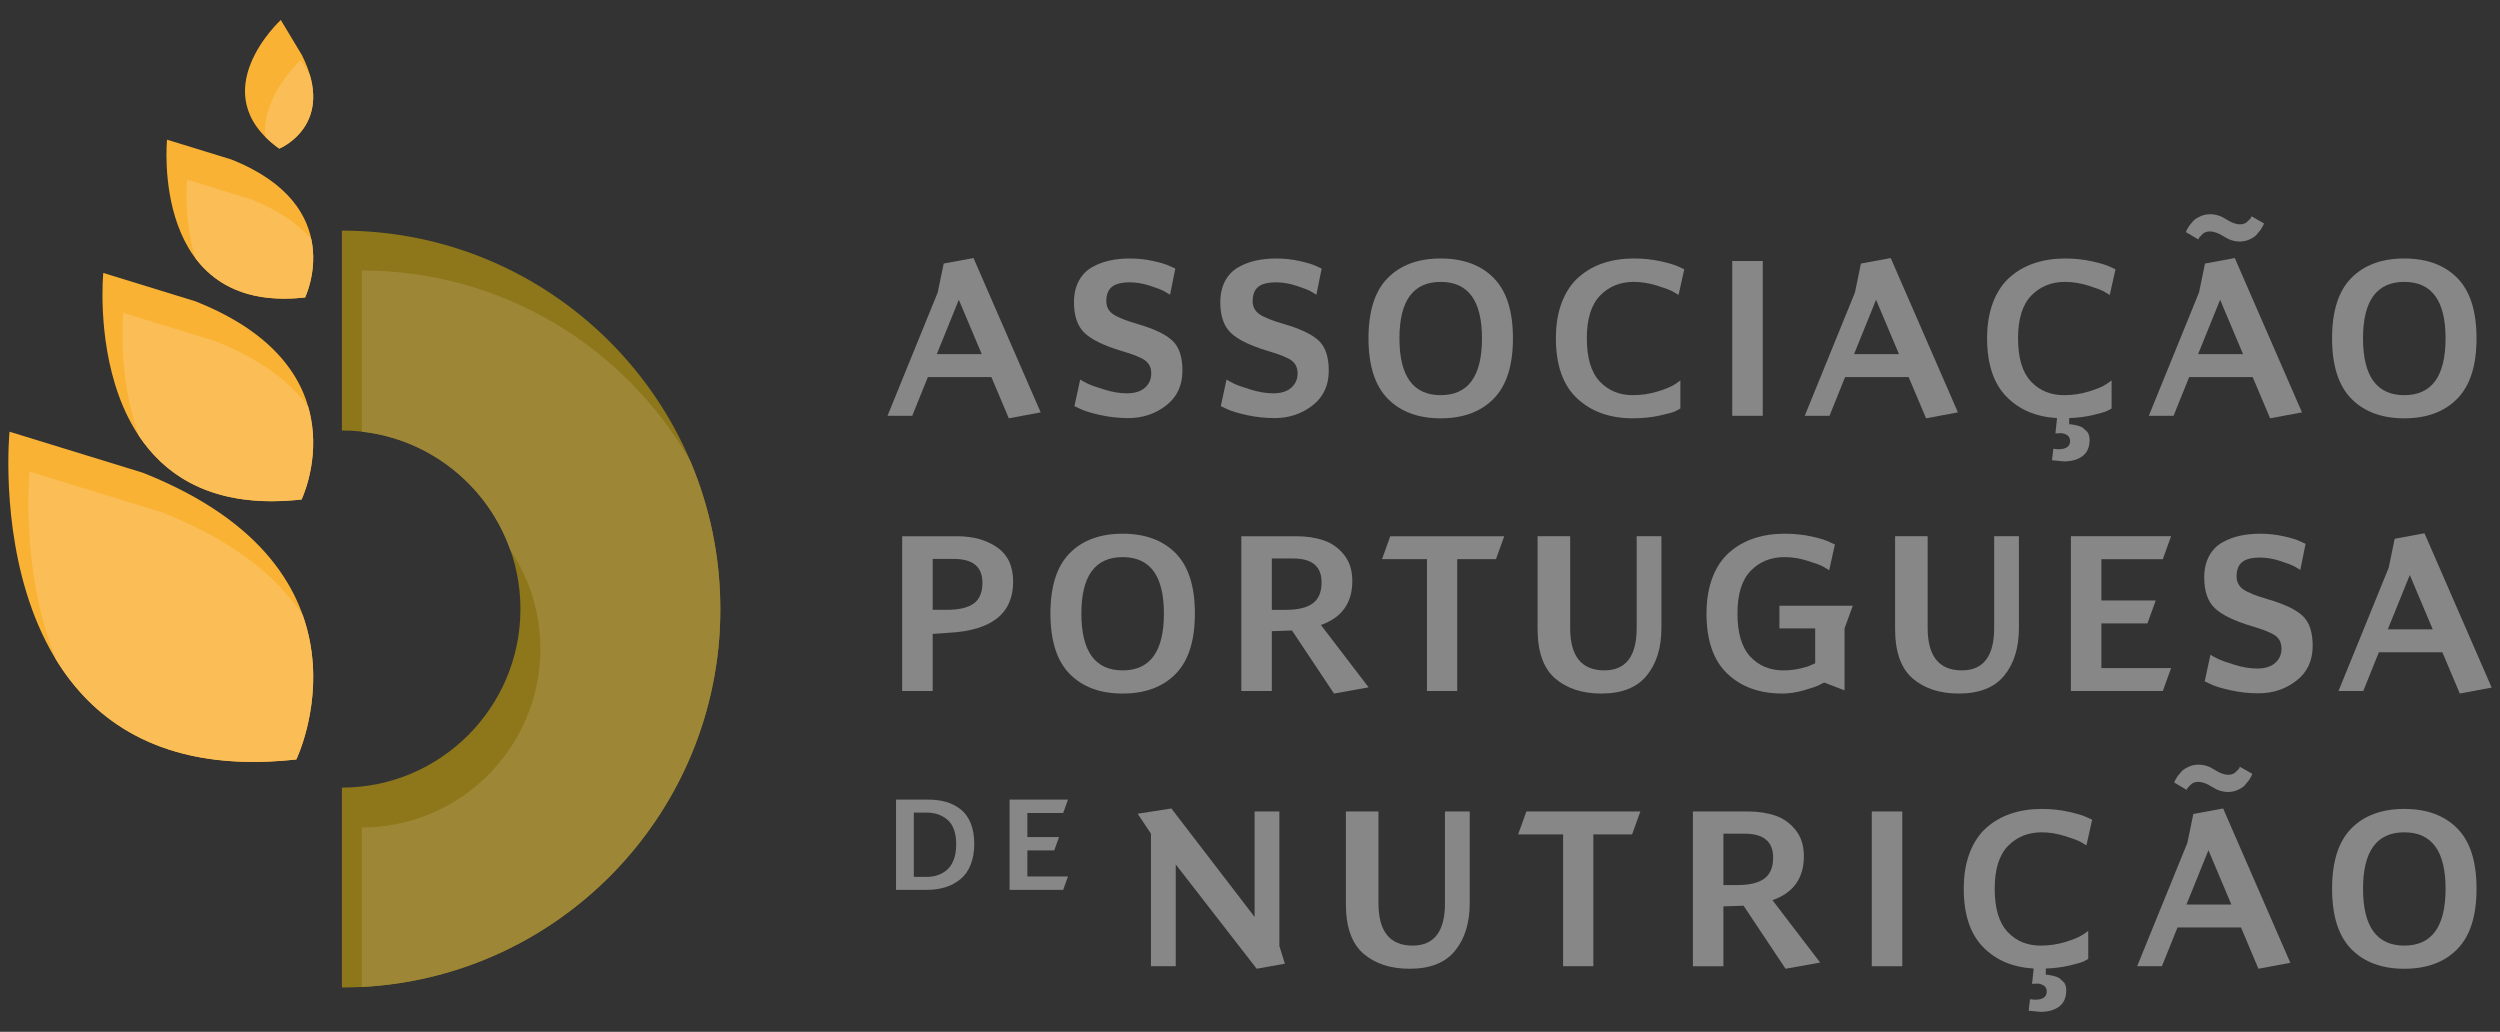 <?xml version="1.0" encoding="utf-8"?>
<!-- Generator: Adobe Illustrator 17.0.0, SVG Export Plug-In . SVG Version: 6.00 Build 0)  -->
<!DOCTYPE svg PUBLIC "-//W3C//DTD SVG 1.0//EN" "http://www.w3.org/TR/2001/REC-SVG-20010904/DTD/svg10.dtd">
<svg version="1.0" id="Camada_1" xmlns="http://www.w3.org/2000/svg" xmlns:xlink="http://www.w3.org/1999/xlink" x="0px" y="0px"
	 width="425.197px" height="175.491px" viewBox="0 0 425.197 175.491" enable-background="new 0 0 425.197 175.491"
	 xml:space="preserve">
<rect x="0" y="0" width="425.197" height="175.491" fill="#333333" stroke="none"/>
<g>
	<path fill="#878787" d="M166.974,60.227l-3.9-9.242l-3.743,9.242H166.974z M176.997,70.132l-5.42,1.014l-2.966-7.019h-10.801
		l-2.655,6.591h-4.21l8.543-20.982l1.013-4.913l5.071-0.935L176.997,70.132z"/>
	<path fill="#878787" d="M198.337,68.962c-1.847,1.428-3.992,2.145-6.433,2.145c-1.612,0-3.184-0.17-4.721-0.507
		c-1.533-0.336-2.651-0.677-3.354-1.013l-1.092-0.506l0.978-4.525c0.284,0.183,0.69,0.402,1.21,0.664
		c0.52,0.258,1.472,0.603,2.865,1.031c1.389,0.432,2.682,0.646,3.878,0.646c1.328,0,2.35-0.319,3.062-0.956
		c0.716-0.638,1.074-1.45,1.074-2.437c0-0.935-0.332-1.659-0.996-2.166c-0.664-0.507-2.022-1.057-4.075-1.655
		c-3.018-0.908-5.114-1.939-6.298-3.083c-1.184-1.144-1.773-2.874-1.773-5.184c0-1.406,0.271-2.616,0.817-3.63
		c0.546-1.013,1.288-1.786,2.223-2.319c0.935-0.533,1.939-0.917,3.005-1.149c1.061-0.236,2.223-0.354,3.468-0.354
		c1.354,0,2.673,0.144,3.961,0.428c1.284,0.288,2.227,0.572,2.826,0.86l0.935,0.428l-0.895,4.446
		c-0.236-0.157-0.559-0.349-0.978-0.585c-0.415-0.232-1.219-0.546-2.415-0.935c-1.197-0.393-2.341-0.585-3.433-0.585
		c-1.428,0-2.455,0.258-3.079,0.778c-0.625,0.52-0.935,1.328-0.935,2.419c0,0.961,0.393,1.708,1.188,2.245
		c0.791,0.533,2.175,1.083,4.154,1.655c2.782,0.808,4.743,1.743,5.887,2.808c1.144,1.066,1.716,2.769,1.716,5.11
		C201.106,65.556,200.184,67.53,198.337,68.962"/>
	<path fill="#878787" d="M223.227,68.962c-1.847,1.428-3.992,2.145-6.433,2.145c-1.612,0-3.188-0.17-4.721-0.507
		c-1.533-0.336-2.651-0.677-3.354-1.013l-1.088-0.506l0.974-4.525c0.284,0.183,0.69,0.402,1.21,0.664
		c0.52,0.258,1.472,0.603,2.865,1.031c1.389,0.432,2.686,0.646,3.878,0.646c1.328,0,2.35-0.319,3.062-0.956
		c0.716-0.638,1.074-1.45,1.074-2.437c0-0.935-0.332-1.659-0.996-2.166c-0.664-0.507-2.022-1.057-4.075-1.655
		c-3.018-0.908-5.114-1.939-6.298-3.083c-1.184-1.144-1.778-2.874-1.778-5.184c0-1.406,0.275-2.616,0.821-3.63
		c0.546-1.013,1.288-1.786,2.223-2.319c0.935-0.533,1.939-0.917,3.005-1.149c1.066-0.236,2.223-0.354,3.468-0.354
		c1.354,0,2.673,0.144,3.961,0.428c1.284,0.288,2.227,0.572,2.826,0.86l0.935,0.428l-0.895,4.446
		c-0.236-0.157-0.559-0.349-0.974-0.585c-0.419-0.232-1.223-0.546-2.42-0.935c-1.197-0.393-2.341-0.585-3.433-0.585
		c-1.428,0-2.455,0.258-3.079,0.778c-0.625,0.52-0.935,1.328-0.935,2.419c0,0.961,0.393,1.708,1.188,2.245
		c0.791,0.533,2.175,1.083,4.154,1.655c2.782,0.808,4.743,1.743,5.887,2.808c1.144,1.066,1.716,2.769,1.716,5.11
		C225.996,65.556,225.074,67.53,223.227,68.962"/>
	<path fill="#878787" d="M245.034,47.944c-4.678,0-7.019,3.197-7.019,9.591c0,6.451,2.341,9.674,7.019,9.674
		c4.682,0,7.019-3.223,7.019-9.674C252.052,51.141,249.716,47.944,245.034,47.944 M254.044,67.811
		c-2.184,2.223-5.189,3.337-9.01,3.337c-3.822,0-6.822-1.114-9.006-3.337c-2.184-2.223-3.276-5.647-3.276-10.277
		c0-4.625,1.092-8.045,3.276-10.255c2.184-2.21,5.184-3.315,9.006-3.315c3.822,0,6.826,1.105,9.01,3.315
		c2.184,2.21,3.276,5.63,3.276,10.255C257.319,62.164,256.228,65.588,254.044,67.811"/>
	<path fill="#878787" d="M285.485,50.165c-0.236-0.157-0.572-0.358-1.013-0.602c-0.445-0.249-1.332-0.581-2.673-0.996
		c-1.336-0.415-2.647-0.625-3.918-0.625c-2.315,0-4.228,0.773-5.734,2.319c-1.507,1.55-2.262,3.974-2.262,7.276
		c0,3.328,0.729,5.769,2.184,7.329c1.459,1.559,3.328,2.341,5.617,2.341c1.481,0,2.9-0.205,4.25-0.625
		c1.354-0.415,2.341-0.83,2.966-1.245l0.895-0.625v4.756l-0.839,0.467c-0.376,0.183-1.267,0.428-2.669,0.742
		c-1.406,0.31-2.939,0.467-4.603,0.467c-3.874,0-7.019-1.122-9.438-3.372c-2.415-2.249-3.625-5.665-3.625-10.237
		c0-2.341,0.345-4.398,1.031-6.163c0.69-1.769,1.647-3.188,2.869-4.25c1.223-1.07,2.616-1.86,4.188-2.38
		c1.577-0.52,3.297-0.782,5.171-0.782c1.585,0,3.092,0.157,4.525,0.467c1.428,0.315,2.468,0.625,3.118,0.939l0.935,0.428
		L285.485,50.165z"/>
	<rect x="294.617" y="44.395" fill="#878787" width="5.189" height="26.323"/>
	<path fill="#878787" d="M322.978,60.227l-3.9-9.242l-3.743,9.242H322.978z M333.001,70.132l-5.42,1.014l-2.966-7.019h-10.801
		l-2.655,6.591h-4.21l8.543-20.982l1.013-4.913l5.066-0.935L333.001,70.132z"/>
	<path fill="#878787" d="M354.185,77.58c-0.804,0.598-1.856,0.895-3.158,0.895l-2.027-0.192l0.232-1.952l0.821,0.079
		c1.35,0,2.027-0.468,2.027-1.402c0-0.493-0.21-0.852-0.625-1.074c-0.415-0.218-0.83-0.306-1.245-0.253l-0.625,0.039l0.271-2.612
		c-3.59-0.21-6.468-1.437-8.639-3.686c-2.171-2.249-3.254-5.542-3.254-9.888c0-2.337,0.341-4.394,1.031-6.158
		c0.69-1.769,1.647-3.188,2.865-4.254c1.223-1.065,2.621-1.856,4.193-2.376c1.572-0.52,3.297-0.782,5.171-0.782
		c1.585,0,3.092,0.157,4.52,0.467c1.433,0.315,2.472,0.625,3.123,0.939l0.935,0.428l-0.974,4.368
		c-0.236-0.157-0.572-0.358-1.013-0.607c-0.445-0.245-1.332-0.577-2.673-0.991c-1.341-0.419-2.647-0.625-3.918-0.625
		c-2.315,0-4.228,0.773-5.735,2.319c-1.507,1.546-2.262,3.97-2.262,7.272c0,3.332,0.725,5.774,2.184,7.333
		c1.454,1.559,3.328,2.341,5.617,2.341c1.481,0,2.9-0.21,4.25-0.624c1.354-0.415,2.341-0.83,2.965-1.249l0.895-0.625v4.76
		L358.4,69.88c-0.341,0.166-1.136,0.402-2.38,0.699c-1.249,0.301-2.612,0.476-4.097,0.528v1.053l0.389,0.017
		c0.157,0.013,0.432,0.066,0.821,0.157c0.389,0.092,0.742,0.214,1.053,0.371l0.839,0.777c0.249,0.367,0.371,0.795,0.371,1.289
		C355.395,76.047,354.993,76.982,354.185,77.58"/>
	<path fill="#878787" d="M381.495,60.227l-3.9-9.242l-3.743,9.242H381.495z M371.786,39.481l0.114-0.332l0.432-0.742l0.777-0.917
		c0.288-0.258,0.677-0.498,1.171-0.721c0.493-0.223,1.039-0.332,1.638-0.332c0.935,0,1.839,0.288,2.712,0.86
		c0.869,0.568,1.655,0.856,2.358,0.856c0.415,0,0.786-0.109,1.109-0.332l0.686-0.681l0.153-0.354l2.11,1.21l-0.118,0.332
		l-0.432,0.742l-0.777,0.935c-0.284,0.275-0.677,0.52-1.17,0.742c-0.494,0.218-1.04,0.332-1.638,0.332
		c-0.908,0-1.808-0.288-2.69-0.86c-0.882-0.572-1.677-0.856-2.38-0.856c-0.415,0-0.786,0.109-1.109,0.332l-0.681,0.681l-0.157,0.349
		L371.786,39.481z M391.518,70.132l-5.42,1.014l-2.966-7.019h-10.801l-2.655,6.591h-4.21l8.543-20.982l1.013-4.913l5.066-0.935
		L391.518,70.132z"/>
	<path fill="#878787" d="M408.918,47.944c-4.678,0-7.019,3.197-7.019,9.591c0,6.451,2.341,9.674,7.019,9.674
		c4.682,0,7.019-3.223,7.019-9.674C415.937,51.141,413.6,47.944,408.918,47.944 M417.928,67.811
		c-2.184,2.223-5.189,3.337-9.01,3.337s-6.822-1.114-9.006-3.337c-2.184-2.223-3.276-5.647-3.276-10.277
		c0-4.625,1.092-8.045,3.276-10.255c2.184-2.21,5.184-3.315,9.006-3.315s6.826,1.105,9.01,3.315c2.184,2.21,3.276,5.63,3.276,10.255
		C421.204,62.164,420.112,65.588,417.928,67.811"/>
	<path fill="#878787" d="M162.253,95.063h-3.625v8.657h2.38c2.079,0,3.612-0.354,4.599-1.07c0.991-0.716,1.485-1.896,1.485-3.533
		C167.092,96.413,165.476,95.063,162.253,95.063 M161.397,107.62l-2.769,0.197v9.709h-5.189V91.203h9.325
		c2.73,0,5.001,0.629,6.822,1.891c1.821,1.262,2.73,3.206,2.73,5.831C172.316,104.331,168.678,107.231,161.397,107.62"/>
	<path fill="#878787" d="M190.939,94.753c-4.678,0-7.019,3.197-7.019,9.591c0,6.451,2.341,9.674,7.019,9.674
		c4.682,0,7.019-3.223,7.019-9.674C197.957,97.95,195.621,94.753,190.939,94.753 M199.949,114.62
		c-2.184,2.223-5.189,3.337-9.01,3.337c-3.822,0-6.822-1.114-9.006-3.337c-2.184-2.223-3.276-5.647-3.276-10.277
		c0-4.625,1.092-8.045,3.276-10.255c2.184-2.21,5.184-3.315,9.006-3.315c3.822,0,6.826,1.105,9.01,3.315
		c2.184,2.21,3.276,5.63,3.276,10.255C203.225,108.973,202.133,112.397,199.949,114.62"/>
	<path fill="#878787" d="M219.938,94.986h-3.625v8.735h2.376c2.083,0,3.616-0.371,4.603-1.114c0.987-0.738,1.481-1.926,1.481-3.564
		C224.773,96.335,223.161,94.986,219.938,94.986 M232.77,116.902l-5.887,1.053l-7.141-10.722l-3.429,0.114v10.181h-5.189V91.204
		h9.32c1.743,0,3.302,0.231,4.682,0.703c1.376,0.463,2.533,1.284,3.468,2.455c0.939,1.171,1.406,2.651,1.406,4.446
		c0,3.743-1.782,6.241-5.342,7.486L232.77,116.902z"/>
	<polygon fill="#878787" points="255.838,91.202 254.432,95.102 247.841,95.102 247.841,117.525 242.696,117.525 242.696,95.102 
		235.053,95.102 236.455,91.202 	"/>
	<path fill="#878787" d="M282.574,106.802c0,3.354-0.83,6.054-2.494,8.093c-1.664,2.04-4.241,3.062-7.722,3.062
		c-3.254,0-5.87-0.86-7.862-2.572c-1.987-1.721-2.983-4.529-2.983-8.425V91.201h5.538v15.601c0,4.809,1.939,7.215,5.813,7.215
		c3.664,0,5.499-2.407,5.499-7.215V91.201h4.21V106.802z"/>
	<path fill="#878787" d="M315.122,103.019l-1.406,3.861v10.53l-3.468-1.328c-0.236,0.131-0.572,0.301-1.013,0.507
		c-0.446,0.21-1.284,0.489-2.516,0.838c-1.236,0.354-2.428,0.529-3.573,0.529c-3.87,0-6.992-1.123-9.355-3.372
		c-2.367-2.249-3.551-5.665-3.551-10.237c0-2.341,0.345-4.398,1.031-6.163c0.69-1.769,1.647-3.188,2.87-4.249
		c1.223-1.07,2.62-1.861,4.193-2.38c1.572-0.52,3.293-0.782,5.167-0.782c1.638,0,3.171,0.157,4.599,0.467
		c1.432,0.314,2.446,0.625,3.044,0.939l0.935,0.428l-0.974,4.368c-0.236-0.157-0.572-0.358-1.013-0.603
		c-0.441-0.249-1.332-0.581-2.673-0.996c-1.336-0.419-2.642-0.624-3.918-0.624c-2.315,0-4.223,0.773-5.735,2.319
		c-1.507,1.551-2.262,3.975-2.262,7.276c0,3.328,0.729,5.769,2.184,7.329c1.459,1.559,3.328,2.341,5.617,2.341
		c0.987,0,1.939-0.105,2.848-0.31c0.908-0.21,1.559-0.415,1.948-0.625l0.625-0.275v-5.927h-6.084v-3.861H315.122z"/>
	<path fill="#878787" d="M343.377,106.802c0,3.354-0.834,6.054-2.494,8.093c-1.664,2.04-4.241,3.062-7.722,3.062
		c-3.254,0-5.87-0.86-7.862-2.572c-1.987-1.721-2.983-4.529-2.983-8.425V91.201h5.538v15.601c0,4.809,1.939,7.215,5.813,7.215
		c3.664,0,5.499-2.407,5.499-7.215V91.201h4.21V106.802z"/>
	<polygon fill="#878787" points="369.256,113.627 367.849,117.527 352.214,117.527 352.214,91.2 369.256,91.2 367.849,95.104 
		357.402,95.104 357.402,102.123 366.644,102.123 365.238,106.023 357.402,106.023 357.402,113.627 	"/>
	<path fill="#878787" d="M390.569,115.771c-1.847,1.428-3.992,2.145-6.433,2.145c-1.612,0-3.188-0.17-4.721-0.507
		c-1.533-0.336-2.651-0.677-3.354-1.013l-1.088-0.506l0.974-4.525c0.284,0.183,0.69,0.402,1.21,0.664
		c0.52,0.258,1.472,0.603,2.865,1.031c1.389,0.432,2.686,0.646,3.878,0.646c1.328,0,2.35-0.319,3.062-0.956
		c0.716-0.638,1.074-1.45,1.074-2.437c0-0.935-0.332-1.659-0.996-2.166c-0.664-0.507-2.022-1.057-4.075-1.655
		c-3.018-0.908-5.114-1.939-6.298-3.083c-1.184-1.144-1.773-2.874-1.773-5.184c0-1.406,0.271-2.616,0.817-3.63
		c0.546-1.013,1.288-1.786,2.223-2.319c0.935-0.533,1.939-0.917,3.005-1.149c1.066-0.236,2.223-0.354,3.468-0.354
		c1.354,0,2.673,0.144,3.961,0.428c1.284,0.288,2.228,0.572,2.826,0.861l0.935,0.428l-0.895,4.446
		c-0.236-0.157-0.559-0.349-0.974-0.585c-0.419-0.232-1.223-0.546-2.42-0.935c-1.197-0.393-2.341-0.585-3.433-0.585
		c-1.428,0-2.455,0.258-3.079,0.778c-0.625,0.52-0.935,1.328-0.935,2.419c0,0.961,0.393,1.708,1.188,2.245
		c0.791,0.533,2.175,1.083,4.154,1.655c2.782,0.808,4.743,1.743,5.887,2.808c1.144,1.066,1.716,2.769,1.716,5.11
		C393.338,112.365,392.417,114.339,390.569,115.771"/>
	<path fill="#878787" d="M413.756,107.036l-3.9-9.242l-3.743,9.242H413.756z M423.78,116.941l-5.424,1.014l-2.961-7.019h-10.801
		l-2.655,6.591h-4.21l8.543-20.982l1.013-4.913l5.066-0.935L423.78,116.941z"/>
	<path fill="#878787" d="M161.2,139.479c-0.956-0.852-2.162-1.275-3.616-1.275h-2.162v10.936h2.21c0.664,0,1.284-0.1,1.861-0.297
		c0.577-0.196,1.105-0.498,1.581-0.908c0.476-0.411,0.856-0.983,1.136-1.716c0.279-0.734,0.419-1.603,0.419-2.603
		C162.628,141.706,162.152,140.326,161.2,139.479 M165.074,147.104c-0.415,1.022-1,1.839-1.751,2.446
		c-0.747,0.603-1.594,1.057-2.533,1.349c-0.939,0.297-1.979,0.445-3.114,0.445h-5.276v-15.347h5.481
		c1.118,0,2.136,0.135,3.044,0.397c0.908,0.266,1.73,0.681,2.455,1.253c0.729,0.568,1.297,1.35,1.708,2.341
		c0.406,0.991,0.611,2.171,0.611,3.533C165.698,144.885,165.489,146.082,165.074,147.104"/>
	<polygon fill="#878787" points="181.642,149.071 180.825,151.347 171.705,151.347 171.705,135.999 181.642,135.999 
		180.825,138.274 174.732,138.274 174.732,142.367 180.117,142.367 179.301,144.638 174.732,144.638 174.732,149.071 	"/>
	<polygon fill="#878787" points="218.53,163.905 213.734,164.761 199.968,147.02 199.968,164.333 195.753,164.333 195.753,141.792 
		193.495,138.399 199.225,137.504 213.38,155.948 213.38,138.01 217.595,138.01 217.595,160.9 	"/>
	<path fill="#878787" d="M249.969,153.61c0,3.354-0.83,6.054-2.498,8.093c-1.66,2.04-4.237,3.062-7.717,3.062
		c-3.254,0-5.87-0.86-7.862-2.572c-1.987-1.721-2.983-4.529-2.983-8.425v-15.758h5.538v15.601c0,4.809,1.939,7.215,5.809,7.215
		c3.669,0,5.503-2.407,5.503-7.215v-15.601h4.21V153.61z"/>
	<polygon fill="#878787" points="278.991,138.01 277.585,141.91 270.994,141.91 270.994,164.333 265.849,164.333 265.849,141.91 
		258.202,141.91 259.608,138.01 	"/>
	<path fill="#878787" d="M296.739,141.794h-3.625v8.735h2.376c2.083,0,3.616-0.371,4.603-1.114c0.987-0.738,1.481-1.926,1.481-3.564
		C301.574,143.147,299.962,141.794,296.739,141.794 M309.571,163.71l-5.887,1.053l-7.141-10.722l-3.429,0.114v10.181h-5.189v-26.323
		h9.32c1.743,0,3.302,0.231,4.682,0.699c1.376,0.468,2.533,1.289,3.468,2.459c0.939,1.171,1.406,2.651,1.406,4.446
		c0,3.743-1.782,6.241-5.342,7.486L309.571,163.71z"/>
	<rect x="318.35" y="138.013" fill="#878787" width="5.189" height="26.323"/>
	<path fill="#878787" d="M350.215,171.198c-0.804,0.598-1.856,0.895-3.158,0.895l-2.027-0.192l0.232-1.952l0.821,0.079
		c1.35,0,2.027-0.468,2.027-1.402c0-0.493-0.205-0.852-0.625-1.074c-0.415-0.218-0.83-0.306-1.245-0.253l-0.625,0.039l0.271-2.612
		c-3.59-0.21-6.468-1.437-8.639-3.686c-2.171-2.249-3.254-5.542-3.254-9.888c0-2.337,0.345-4.394,1.031-6.158
		c0.69-1.769,1.647-3.188,2.865-4.254c1.223-1.065,2.621-1.856,4.193-2.376c1.572-0.52,3.297-0.782,5.171-0.782
		c1.585,0,3.092,0.157,4.52,0.467c1.433,0.315,2.472,0.625,3.123,0.939l0.935,0.428l-0.974,4.368
		c-0.236-0.157-0.572-0.358-1.013-0.607c-0.445-0.245-1.332-0.577-2.673-0.991c-1.341-0.419-2.647-0.625-3.918-0.625
		c-2.315,0-4.228,0.773-5.735,2.319s-2.262,3.97-2.262,7.272c0,3.328,0.729,5.774,2.184,7.333c1.454,1.559,3.328,2.341,5.617,2.341
		c1.481,0,2.9-0.21,4.25-0.624c1.354-0.415,2.341-0.83,2.965-1.249l0.895-0.625v4.76l-0.738,0.411
		c-0.341,0.166-1.136,0.402-2.38,0.699c-1.249,0.301-2.612,0.476-4.097,0.528v1.053l0.389,0.017
		c0.157,0.013,0.432,0.066,0.821,0.157c0.389,0.092,0.742,0.214,1.053,0.371l0.839,0.777c0.249,0.367,0.371,0.795,0.371,1.289
		C351.425,169.665,351.023,170.6,350.215,171.198"/>
	<path fill="#878787" d="M379.51,153.844l-3.9-9.242l-3.743,9.242H379.51z M369.801,133.098l0.114-0.332l0.432-0.742l0.777-0.917
		c0.288-0.258,0.677-0.498,1.171-0.721c0.493-0.223,1.039-0.332,1.638-0.332c0.935,0,1.839,0.288,2.712,0.861
		c0.869,0.568,1.655,0.856,2.358,0.856c0.415,0,0.786-0.109,1.109-0.332l0.686-0.681l0.153-0.349l2.11,1.205l-0.118,0.332
		l-0.432,0.742l-0.777,0.935c-0.284,0.275-0.677,0.52-1.17,0.742c-0.494,0.218-1.039,0.332-1.638,0.332
		c-0.908,0-1.808-0.288-2.69-0.861c-0.882-0.572-1.677-0.856-2.38-0.856c-0.415,0-0.786,0.109-1.109,0.332l-0.681,0.681
		l-0.157,0.349L369.801,133.098z M389.534,163.749l-5.424,1.014l-2.961-7.019h-10.801l-2.655,6.591h-4.21l8.543-20.982l1.013-4.913
		l5.066-0.935L389.534,163.749z"/>
	<path fill="#878787" d="M408.921,141.561c-4.678,0-7.019,3.197-7.019,9.591c0,6.451,2.341,9.674,7.019,9.674
		c4.682,0,7.019-3.223,7.019-9.674C415.939,144.758,413.603,141.561,408.921,141.561 M417.931,161.428
		c-2.184,2.223-5.189,3.337-9.01,3.337c-3.822,0-6.822-1.114-9.006-3.337c-2.184-2.223-3.276-5.647-3.276-10.277
		c0-4.625,1.092-8.045,3.276-10.255c2.184-2.21,5.184-3.315,9.006-3.315c3.822,0,6.826,1.105,9.01,3.315
		c2.184,2.21,3.276,5.63,3.276,10.255C421.207,155.781,420.115,159.206,417.931,161.428"/>
	<path fill="#F9B233" d="M51.888,50.594c0,0,7.547-15.513-12.574-23.48L28.409,23.76C28.409,23.76,25.474,53.53,51.888,50.594"/>
	<path fill="#F9B233" d="M51.284,84.956c0,0,10.836-22.274-18.06-33.713l-15.658-4.822C17.567,46.421,13.357,89.17,51.284,84.956"/>
	<path fill="#F9B233" d="M50.395,129.167c0,0,15.675-32.224-26.122-48.772l-22.654-6.97C1.619,73.424-4.474,135.259,50.395,129.167"
		/>
	<path fill="#F9B233" d="M47.5,25.279c0,0,9.801-3.996,3.865-15.88l-3.608-6.001C47.758,3.398,34.227,15.802,47.5,25.279"/>
	<path fill="#8D771A" d="M122.517,103.587c0-35.547-28.817-64.364-64.364-64.364V73.22c16.741,0,30.363,13.622,30.363,30.367
		c0,16.745-13.622,30.367-30.363,30.367v33.997C93.7,167.951,122.517,139.134,122.517,103.587"/>
	<path fill="#FBBD56" d="M31.799,30.546c0,0-0.651,6.669,1.454,13.382c2.966,3.931,7.661,6.87,15.107,6.87
		c1.114,0,2.289-0.066,3.529-0.205c0,0,2.184-4.503,1.057-9.901c-2.127-2.49-5.368-4.861-10.242-6.792L31.799,30.546z"/>
	<path fill="#FFFFFF" d="M51.333,84.851c-0.031,0.07-0.048,0.105-0.048,0.105c-0.306,0.035-0.611,0.065-0.913,0.092
		c0.301-0.026,0.607-0.057,0.913-0.092C51.285,84.956,51.302,84.921,51.333,84.851"/>
	<path fill="#FBBD56" d="M20.958,53.206c0,0-1.053,10.709,2.647,20.877c4.18,6.289,11.12,11.164,22.615,11.164
		c1.323,0,2.708-0.061,4.154-0.197c0.301-0.03,0.607-0.061,0.913-0.092c0,0,0.017-0.039,0.048-0.105
		c0.415-0.926,3.359-7.866,1.061-15.732c-2.996-4.053-7.905-7.98-15.78-11.098L20.958,53.206z"/>
	<path fill="#FFFFFF" d="M50.586,128.742c-0.118,0.28-0.192,0.424-0.192,0.424c-0.441,0.048-0.882,0.096-1.315,0.135
		c0.432-0.039,0.873-0.087,1.315-0.135C50.394,129.166,50.468,129.022,50.586,128.742"/>
	<path fill="#FBBD56" d="M5.011,80.208c0,0-1.642,16.737,4.499,31.94c5.94,9.718,16.138,17.439,33.556,17.439
		c1.917,0,3.918-0.092,6.014-0.288c0.432-0.039,0.873-0.083,1.315-0.131c0,0,0.074-0.148,0.192-0.428
		c0.948-2.201,4.957-12.662,0.908-24.1c-4.21-6.364-11.53-12.592-23.834-17.462L5.011,80.208z"/>
	<path fill="#FFFFFF" d="M47.47,25.257c0.009,0.009,0.022,0.013,0.031,0.022C47.492,25.271,47.483,25.266,47.47,25.257 M47.5,25.279
		L47.5,25.279z"/>
	<path fill="#FBBD56" d="M51.15,10.182c0,0-6.682,6.137-6.036,13.076c0.673,0.677,1.446,1.345,2.358,2
		c0.009,0.004,0.017,0.013,0.026,0.022c0.061-0.026,7.901-3.271,5.206-12.513L51.15,10.182z"/>
	<path fill="#FFFFFF" d="M61.545,73.408v0.005c11.727,1.31,21.453,9.329,25.253,20.121c0.004,0.009,0.009,0.017,0.017,0.026
		C83.02,82.75,73.285,74.718,61.545,73.408 M122.516,103.064L122.516,103.064 M122.516,103.16v0.009V103.16 M122.516,103.243
		c0,0.013,0,0.022,0,0.031C122.516,103.264,122.516,103.251,122.516,103.243 M122.516,103.374v0.004V103.374z M122.516,103.457
		v0.026V103.457 M122.516,103.588v0.1V103.588 M122.516,103.71v0.083V103.71 M122.516,103.828v0.066V103.828 M122.516,103.933
		c0,0.022,0,0.044,0,0.066C122.516,103.976,122.516,103.95,122.516,103.933 M122.516,104.037c0,0.022,0,0.039,0,0.061
		C122.516,104.081,122.516,104.059,122.516,104.037 M122.516,104.147c0,0.017,0,0.035,0,0.053
		C122.516,104.182,122.516,104.164,122.516,104.147 M122.511,104.252c0,0.018,0,0.035,0,0.053
		C122.511,104.282,122.511,104.269,122.511,104.252 M122.511,104.352c0,0.017,0,0.035,0,0.053
		C122.511,104.387,122.511,104.369,122.511,104.352 M122.511,104.453c0,0.022,0,0.035,0,0.057
		C122.511,104.492,122.511,104.47,122.511,104.453 M122.511,104.557c-0.004,0.018-0.004,0.035-0.004,0.053
		C122.507,104.592,122.507,104.575,122.511,104.557 M122.507,104.658c0,0.017,0,0.035,0,0.052
		C122.507,104.697,122.507,104.675,122.507,104.658 M122.507,104.763c0,0.018,0,0.035,0,0.053
		C122.507,104.797,122.507,104.78,122.507,104.763 M122.503,104.863c0,0.017,0,0.035,0,0.052
		C122.503,104.898,122.503,104.88,122.503,104.863 M122.503,104.968c0,0.013,0,0.035,0,0.048
		C122.503,105.003,122.503,104.985,122.503,104.968 M122.498,105.068c0,0.017,0,0.035,0,0.053
		C122.498,105.103,122.498,105.086,122.498,105.068 M122.498,105.169c0,0.017,0,0.035-0.004,0.052
		C122.498,105.204,122.498,105.186,122.498,105.169 M122.494,105.269c0,0.017,0,0.039,0,0.057
		C122.494,105.304,122.494,105.291,122.494,105.269 M122.494,105.374c0,0.017-0.004,0.031-0.004,0.052
		C122.489,105.409,122.494,105.391,122.494,105.374 M122.489,105.475c0,0.017,0,0.035,0,0.052
		C122.489,105.514,122.489,105.492,122.489,105.475 M122.485,105.575c0,0.018,0,0.039,0,0.057
		C122.485,105.61,122.485,105.597,122.485,105.575 M122.485,105.68c-0.004,0.017-0.004,0.035-0.004,0.052
		C122.481,105.715,122.481,105.697,122.485,105.68 M122.481,105.78c0,0.017,0,0.035-0.004,0.052
		C122.476,105.815,122.481,105.798,122.481,105.78 M122.476,105.881c0,0.018,0,0.035,0,0.053
		C122.476,105.915,122.476,105.898,122.476,105.881 M122.472,105.986c0,0.017,0,0.035,0,0.048
		C122.472,106.021,122.472,106.003,122.472,105.986 M122.468,106.086c0,0.018,0,0.035,0,0.053
		C122.468,106.121,122.468,106.103,122.468,106.086 M122.463,106.186c0,0.018,0,0.035,0,0.053
		C122.463,106.221,122.463,106.204,122.463,106.186 M122.459,106.287c0,0.018,0,0.035,0,0.053
		C122.459,106.322,122.459,106.304,122.459,106.287 M122.455,106.392c0,0.013,0,0.031,0,0.048
		C122.455,106.422,122.455,106.409,122.455,106.392 M122.45,106.492c0,0.013,0,0.031,0,0.044
		C122.45,106.523,122.45,106.505,122.45,106.492 M122.446,106.593c0,0.009,0,0.013,0,0.022
		C122.446,106.606,122.446,106.601,122.446,106.593 M122.433,106.859c0,0.009,0,0.026,0,0.035
		C122.433,106.881,122.433,106.872,122.433,106.859 M122.428,106.951c0,0.018,0,0.031,0,0.044
		C122.428,106.981,122.428,106.968,122.428,106.951 M122.424,107.056c0,0.013,0,0.026,0,0.039
		C122.424,107.082,122.424,107.073,122.424,107.056 M122.42,107.156c0,0.013,0,0.031-0.004,0.044
		C122.42,107.182,122.42,107.173,122.42,107.156 M122.415,107.256c-0.004,0.013-0.004,0.031-0.004,0.044
		C122.411,107.283,122.411,107.269,122.415,107.256 M122.406,107.357c0,0.018,0,0.026,0,0.044
		C122.406,107.387,122.406,107.37,122.406,107.357 M122.402,107.457c0,0.013,0,0.026-0.004,0.044
		C122.402,107.488,122.402,107.47,122.402,107.457 M122.398,107.558c-0.004,0.013-0.004,0.031-0.004,0.044
		C122.393,107.588,122.393,107.571,122.398,107.558 M122.389,107.658c0,0.013,0,0.03,0,0.043
		C122.389,107.689,122.389,107.671,122.389,107.658 M122.385,107.759c0,0.013-0.004,0.031-0.004,0.044
		C122.38,107.789,122.385,107.772,122.385,107.759 M122.376,107.859c0,0.013,0,0.031,0,0.044
		C122.376,107.89,122.376,107.872,122.376,107.859 M122.372,107.96c-0.004,0.013-0.004,0.031-0.004,0.044
		C122.367,107.986,122.367,107.977,122.372,107.96 M122.363,108.06c0,0.018,0,0.031,0,0.044
		C122.363,108.091,122.363,108.078,122.363,108.06 M122.358,108.161c-0.004,0.013-0.004,0.03-0.004,0.044
		C122.354,108.191,122.354,108.174,122.358,108.161 M122.35,108.265c0,0.013-0.004,0.026-0.004,0.039
		C122.345,108.291,122.35,108.278,122.35,108.265 M122.341,108.366c0,0.013,0,0.026,0,0.035
		C122.341,108.392,122.341,108.379,122.341,108.366 M122.332,108.466c0,0.009,0,0.026,0,0.039
		C122.332,108.488,122.332,108.479,122.332,108.466 M122.328,108.567c0,0.009-0.004,0.022-0.004,0.035
		C122.324,108.588,122.328,108.575,122.328,108.567 M122.319,108.667c0,0.013,0,0.022-0.004,0.035
		C122.319,108.689,122.319,108.676,122.319,108.667 M122.31,108.768c0,0.009,0,0.022,0,0.035
		C122.31,108.789,122.31,108.776,122.31,108.768 M122.302,108.864c0,0.013,0,0.026,0,0.039
		C122.302,108.89,122.302,108.877,122.302,108.864 M122.297,108.964c-0.004,0.013-0.004,0.026-0.004,0.035
		C122.293,108.99,122.293,108.977,122.297,108.964 M122.289,109.065c-0.004,0.009-0.004,0.022-0.004,0.031
		C122.284,109.086,122.284,109.078,122.289,109.065 M122.28,109.17c-0.004,0.004-0.004,0.017-0.004,0.022
		C122.275,109.183,122.275,109.178,122.28,109.17 M122.271,109.266c-0.004,0.009-0.004,0.017-0.004,0.026
		C122.267,109.283,122.267,109.274,122.271,109.266 M122.262,109.366c-0.004,0.009-0.004,0.013-0.004,0.017
		C122.258,109.379,122.258,109.37,122.262,109.366 M122.249,109.466v0.004C122.249,109.471,122.249,109.471,122.249,109.466
		 M122.166,110.349v0.005V110.349 M122.158,110.44c0,0.005-0.004,0.009-0.004,0.013C122.153,110.449,122.158,110.445,122.158,110.44
		 M122.144,110.537c0,0.004,0,0.009,0,0.017C122.144,110.545,122.144,110.541,122.144,110.537 M122.136,110.632
		c0,0.005,0,0.013-0.004,0.018C122.136,110.646,122.136,110.641,122.136,110.632 M122.123,110.733c0,0.009,0,0.009,0,0.018
		C122.123,110.742,122.123,110.737,122.123,110.733 M122.114,110.829c0,0.005,0,0.013-0.004,0.022
		C122.114,110.842,122.114,110.833,122.114,110.829 M122.101,110.925c0,0.009,0,0.017,0,0.022
		C122.101,110.943,122.101,110.934,122.101,110.925 M122.092,111.026c0,0.009-0.004,0.013-0.004,0.022
		C122.088,111.039,122.092,111.03,122.092,111.026 M122.079,111.126c0,0.004,0,0.013,0,0.017
		C122.079,111.139,122.079,111.13,122.079,111.126 M122.07,111.222c-0.004,0.009-0.004,0.013-0.004,0.018
		C122.066,111.235,122.066,111.231,122.07,111.222 M122.057,111.323c0,0.004-0.004,0.013-0.004,0.017
		C122.057,111.331,122.057,111.331,122.057,111.323 M122.044,111.423c0,0.004,0,0.009,0,0.013
		C122.044,111.432,122.044,111.423,122.044,111.423 M122.031,111.519c0,0.004,0,0.009,0,0.018
		C122.031,111.532,122.031,111.523,122.031,111.519 M122.022,111.62c-0.004,0.004-0.004,0.009-0.004,0.013
		C122.018,111.628,122.018,111.624,122.022,111.62 M122.009,111.716c0,0.005,0,0.009-0.004,0.013
		C122.009,111.724,122.009,111.72,122.009,111.716 M121.996,111.816c0,0.005,0,0.005,0,0.009
		C121.996,111.821,121.996,111.821,121.996,111.816 M121.983,111.912v0.009V111.912z M121.97,112.013L121.97,112.013"/>
	<path fill="#9D8737" d="M61.544,46.006v27.402c11.74,1.31,21.479,9.342,25.271,20.152c3.215,4.818,5.093,10.596,5.093,16.811
		c0,16.745-13.622,30.367-30.359,30.367h-0.004v27.122c31.149-1.616,56.437-25.38,60.425-55.843v-0.004
		c0.004-0.031,0.009-0.061,0.013-0.092v-0.009c0.004-0.026,0.009-0.057,0.013-0.087c0-0.004,0-0.004,0-0.009
		c0.004-0.031,0.009-0.057,0.013-0.087c0-0.004,0-0.009,0-0.013c0.004-0.026,0.009-0.057,0.009-0.083
		c0.004-0.004,0.004-0.009,0.004-0.013c0.004-0.03,0.004-0.057,0.009-0.087c0-0.005,0.004-0.009,0.004-0.013
		c0-0.026,0.004-0.052,0.009-0.083c0-0.004,0-0.009,0-0.013c0.004-0.026,0.009-0.057,0.013-0.083c0-0.005,0-0.013,0-0.018
		c0.004-0.026,0.009-0.052,0.009-0.083c0.004-0.004,0.004-0.009,0.004-0.018c0.004-0.026,0.004-0.052,0.009-0.079
		c0-0.004,0-0.013,0.004-0.017c0-0.026,0.004-0.053,0.009-0.079c0-0.009,0-0.018,0-0.022c0.004-0.026,0.004-0.053,0.009-0.079
		c0-0.004,0.004-0.013,0.004-0.022c0-0.026,0.004-0.048,0.009-0.074c0-0.009,0-0.018,0-0.022c0.004-0.026,0.009-0.053,0.009-0.079
		c0-0.009,0-0.009,0.004-0.018c0-0.026,0.004-0.057,0.009-0.083c0-0.004,0-0.013,0-0.017c0.004-0.026,0.009-0.053,0.009-0.079
		c0-0.009,0-0.013,0.004-0.018c0-0.031,0.004-0.057,0.009-0.083c0-0.005,0-0.009,0-0.013c0.004-0.031,0.004-0.057,0.009-0.087
		v-0.004c0.004-0.031,0.009-0.066,0.009-0.096c0.026-0.258,0.052-0.52,0.079-0.782v-0.004c0-0.026,0.004-0.053,0.004-0.083
		c0.004-0.005,0.004-0.009,0.004-0.018c0-0.026,0.004-0.048,0.004-0.074c0.004-0.009,0.004-0.018,0.004-0.026
		c0-0.022,0.004-0.048,0.004-0.074c0.004-0.005,0.004-0.018,0.004-0.022c0-0.026,0.004-0.048,0.004-0.074
		c0-0.009,0.004-0.022,0.004-0.03c0-0.022,0.004-0.044,0.004-0.066c0-0.009,0.004-0.022,0.004-0.035
		c0-0.022,0.004-0.039,0.004-0.061c0-0.013,0-0.026,0.004-0.039c0-0.018,0-0.044,0.004-0.061c0-0.013,0-0.026,0-0.035
		c0.004-0.022,0.004-0.044,0.009-0.066c0-0.013,0-0.026,0-0.039c0.004-0.017,0.004-0.039,0.004-0.061
		c0.004-0.013,0.004-0.026,0.004-0.039c0-0.018,0.004-0.039,0.004-0.057c0-0.013,0.004-0.031,0.004-0.039
		c0-0.022,0-0.044,0.004-0.066c0-0.009,0-0.022,0-0.035c0.004-0.022,0.004-0.044,0.009-0.061c0-0.013,0-0.026,0-0.039
		c0.004-0.022,0.004-0.043,0.004-0.061c0-0.013,0.004-0.031,0.004-0.044c0-0.017,0-0.035,0.004-0.057c0-0.013,0-0.026,0-0.044
		c0.004-0.017,0.004-0.039,0.004-0.057c0.004-0.013,0.004-0.03,0.004-0.043c0-0.018,0.004-0.039,0.004-0.057
		c0-0.013,0-0.031,0.004-0.044c0-0.022,0-0.035,0-0.057c0.004-0.013,0.004-0.031,0.004-0.044c0-0.018,0.004-0.039,0.004-0.057
		c0-0.013,0-0.031,0.004-0.044c0-0.022,0-0.039,0-0.057c0-0.013,0.004-0.031,0.004-0.044c0-0.017,0-0.039,0.004-0.057
		c0-0.017,0-0.03,0-0.044c0.004-0.022,0.004-0.039,0.004-0.057c0-0.017,0-0.026,0.004-0.043c0-0.022,0-0.039,0-0.057
		c0.004-0.013,0.004-0.031,0.004-0.044c0-0.018,0-0.039,0.004-0.061c0-0.009,0-0.026,0-0.039c0-0.018,0.004-0.039,0.004-0.061
		c0-0.013,0-0.026,0-0.039c0.004-0.017,0.004-0.039,0.004-0.061c0-0.013,0-0.026,0.004-0.044c0-0.018,0-0.035,0-0.057
		c0-0.009,0.004-0.026,0.004-0.035c0.004-0.083,0.009-0.166,0.009-0.245c0.004-0.009,0.004-0.013,0.004-0.022
		c0-0.017,0-0.039,0-0.057c0-0.013,0.004-0.03,0.004-0.043c0-0.018,0-0.035,0-0.053c0-0.018,0.004-0.035,0.004-0.048
		c0-0.018,0-0.035,0-0.053c0-0.017,0.004-0.035,0.004-0.053c0-0.013,0-0.03,0-0.048c0-0.017,0.004-0.035,0.004-0.052
		c0-0.018,0-0.031,0-0.048c0-0.017,0-0.035,0.004-0.052c0-0.018,0-0.035,0-0.053c0-0.017,0-0.03,0.004-0.048
		c0-0.018,0-0.035,0-0.053c0-0.017,0-0.035,0-0.052c0-0.013,0.004-0.031,0.004-0.048c0-0.018,0-0.035,0-0.053
		c0-0.018,0-0.031,0-0.048c0.004-0.018,0.004-0.035,0.004-0.053c0-0.017,0-0.035,0-0.048c0-0.018,0-0.039,0.004-0.057
		c0-0.013,0-0.031,0-0.048c0-0.018,0-0.035,0-0.053c0-0.017,0-0.031,0.004-0.048c0-0.022,0-0.035,0-0.053c0-0.017,0-0.035,0-0.052
		c0-0.013,0-0.035,0.004-0.053c0-0.013,0-0.031,0-0.048c0-0.018,0-0.035,0-0.053c0-0.013,0-0.035,0-0.048
		c0-0.018,0.004-0.035,0.004-0.053c0-0.017,0-0.035,0-0.052c0-0.013,0-0.035,0-0.048c0-0.022,0-0.035,0-0.052
		c0-0.018,0.004-0.035,0.004-0.053c0-0.017,0-0.03,0-0.048c0-0.017,0-0.035,0-0.053c0-0.017,0-0.035,0-0.052
		c0-0.018,0-0.035,0-0.053c0.004-0.013,0.004-0.03,0.004-0.048s0-0.035,0-0.053c0-0.017,0-0.03,0-0.048c0-0.022,0-0.035,0-0.057
		c0-0.017,0-0.031,0-0.048c0-0.018,0-0.035,0-0.053c0-0.017,0.004-0.03,0.004-0.048c0-0.017,0-0.035,0-0.052
		c0-0.018,0-0.035,0-0.053c0-0.018,0-0.035,0-0.053c0-0.017,0-0.03,0-0.048c0-0.022,0-0.039,0-0.061v-0.039c0-0.022,0-0.044,0-0.066
		c0-0.013,0-0.026,0-0.039v-0.066c0-0.013,0-0.026,0-0.035v-0.083v-0.022v-0.101v-0.105v-0.026v-0.079v-0.005c0-0.03,0-0.065,0-0.1
		c0-0.009,0-0.018,0-0.031c0-0.026,0-0.048,0-0.074v-0.009c0-0.035,0-0.066,0-0.096c-0.07-8.748-1.887-17.077-5.114-24.659
		C106.302,59.052,85.452,46.006,61.544,46.006"/>
</g>
</svg>

